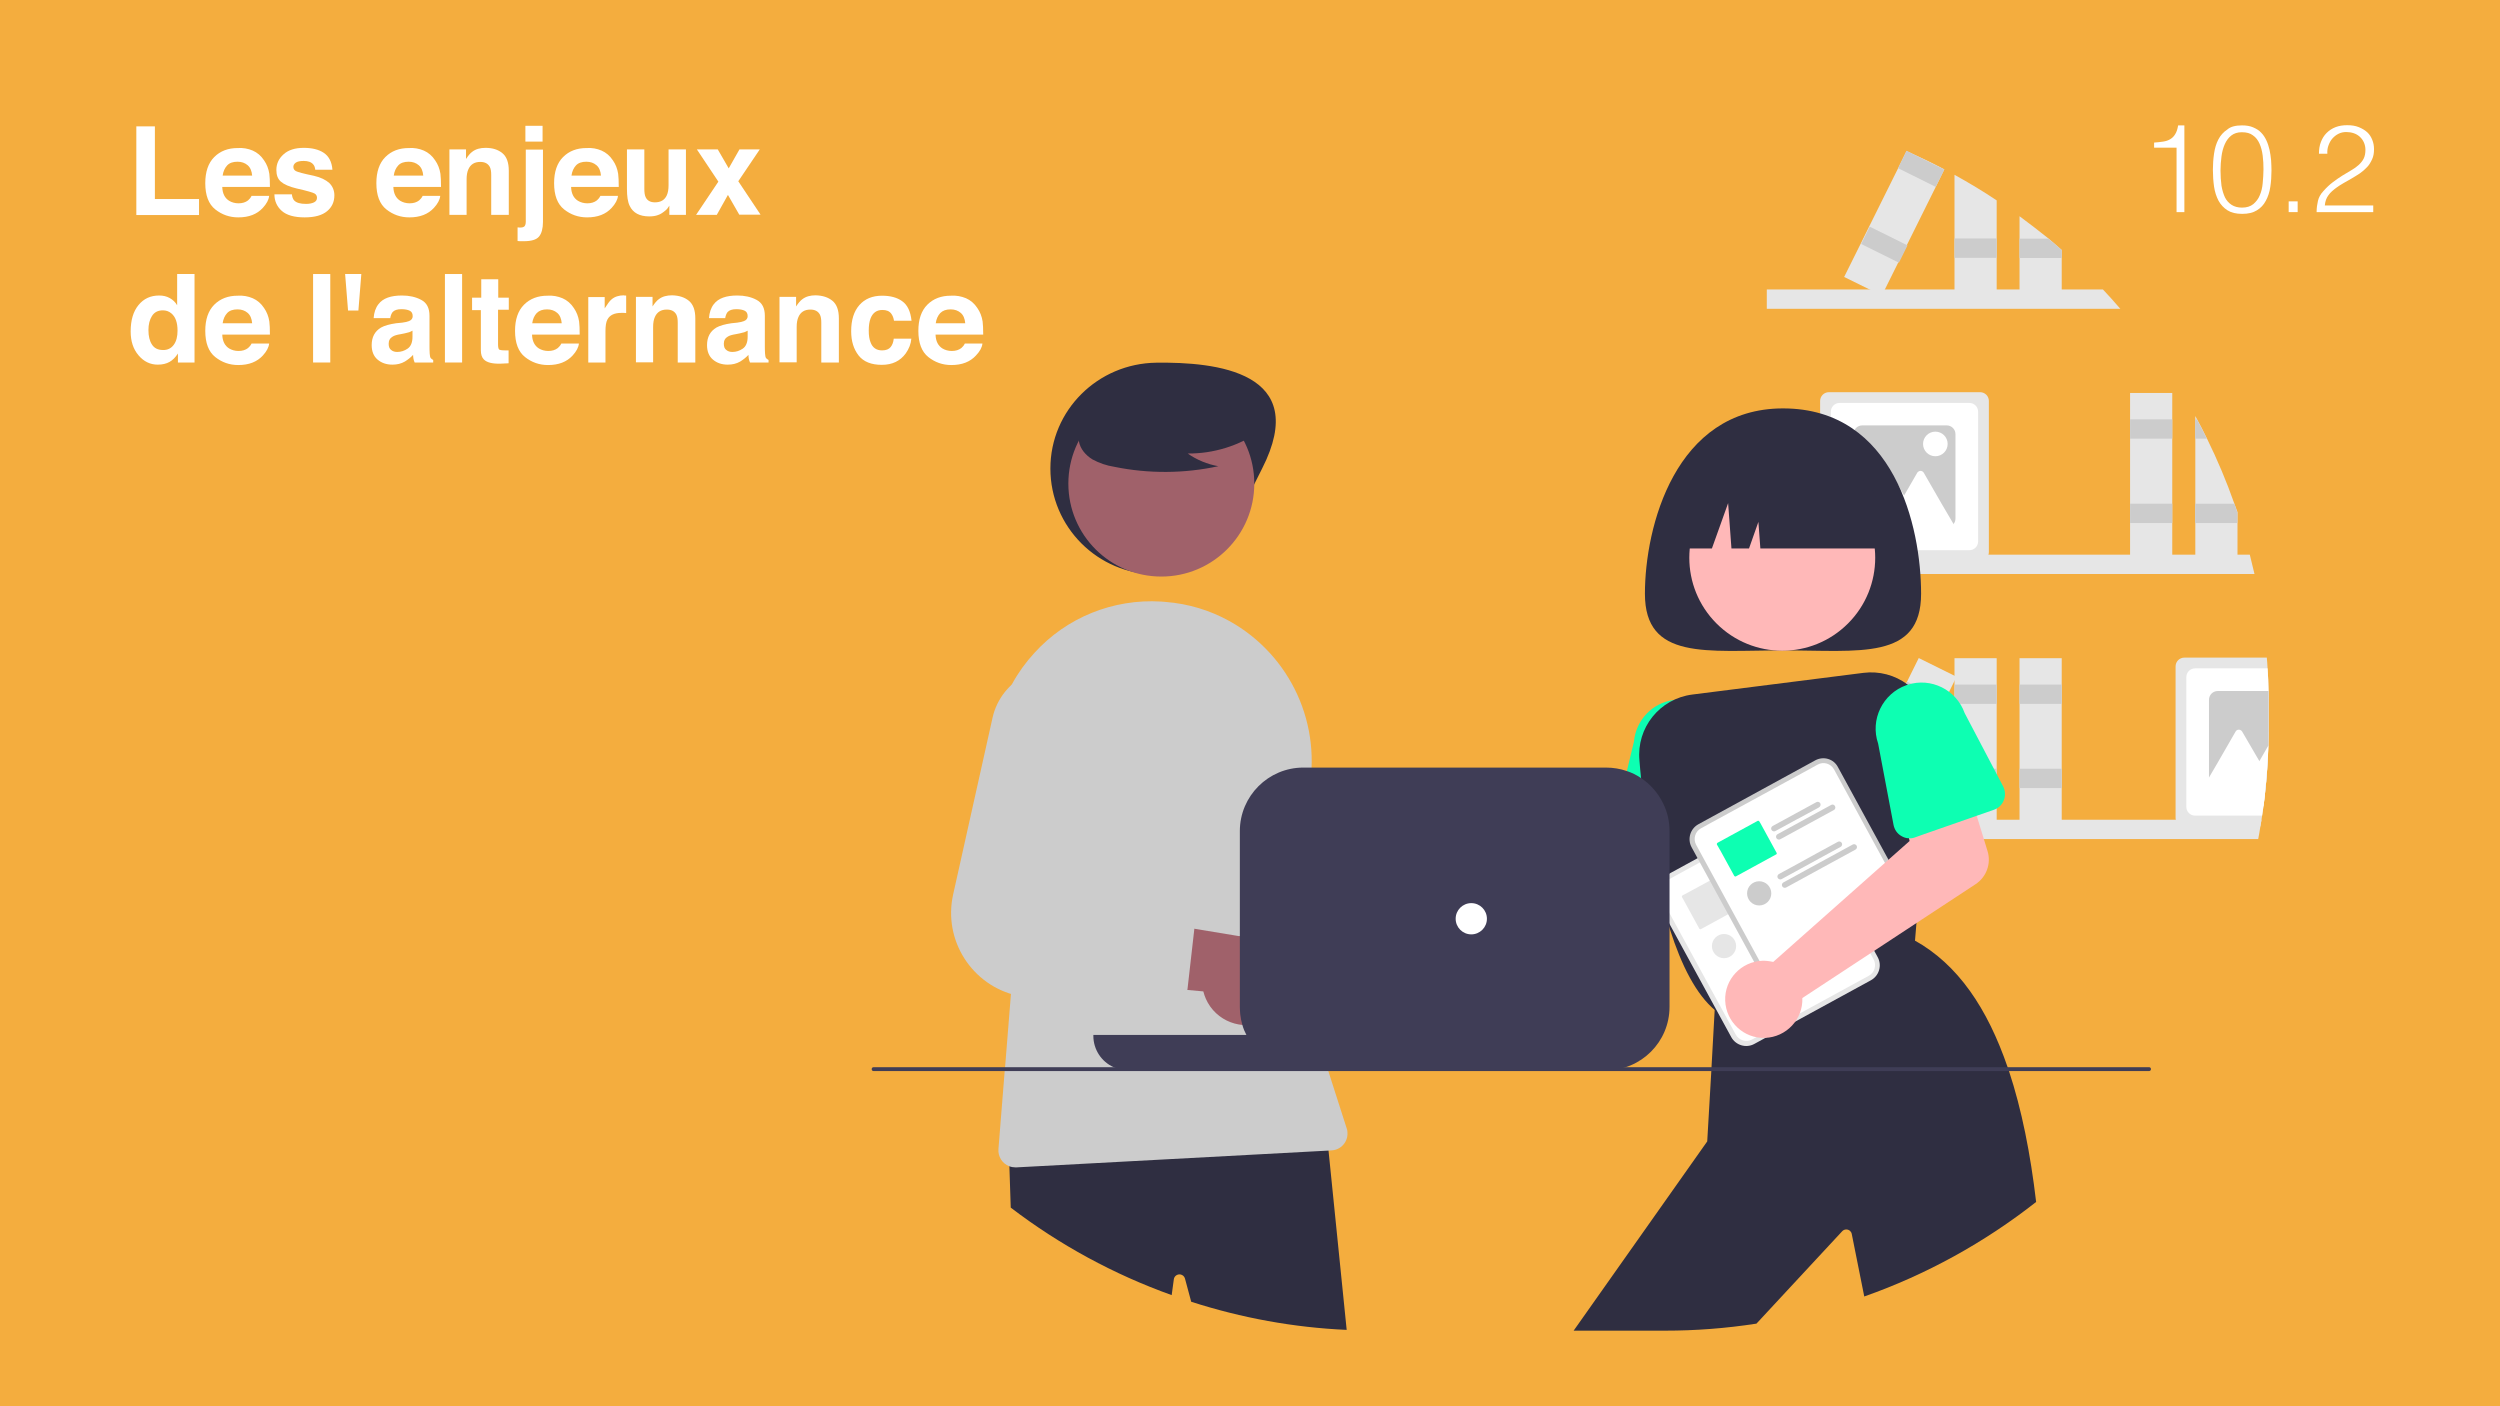 <?xml version="1.0" encoding="UTF-8"?>
<!-- Generator: Adobe Illustrator 27.4.1, SVG Export Plug-In . SVG Version: 6.00 Build 0)  -->
<svg xmlns="http://www.w3.org/2000/svg" xmlns:xlink="http://www.w3.org/1999/xlink" version="1.1" id="Calque_1" x="0px" y="0px" viewBox="0 0 1280 720" style="enable-background:new 0 0 1280 720;" xml:space="preserve">
<style type="text/css">
	.st0{fill:#F4AD3E;}
	.st1{fill:#FFFFFF;}
	.st2{fill:#E6E6E6;}
	.st3{fill:#CCCCCC;}
	.st4{fill:#FFB8B8;}
	.st5{fill:#0DFFB2;}
	.st6{fill:#2F2E41;}
	.st7{fill:#A0616A;}
	.st8{fill:#3F3D56;}
</style>
<rect class="st0" width="1280" height="720"></rect>
<g>
	<path class="st1" d="M69.8,64.7h9.5v37.2h22.6v8.2H69.8V64.7z"></path>
	<path class="st1" d="M129.4,77.1c2.3,1,4.3,2.7,5.8,5c1.4,2,2.3,4.3,2.7,6.9c0.2,1.5,0.3,3.8,0.3,6.7h-24.4   c0.1,3.4,1.3,5.7,3.5,7.1c1.3,0.8,3,1.3,4.8,1.3c2,0,3.6-0.5,4.9-1.5c0.7-0.6,1.3-1.3,1.8-2.3h9c-0.2,2-1.3,4-3.2,6.1   c-3,3.3-7.2,4.9-12.6,4.9c-4.5,0-8.4-1.4-11.8-4.1s-5.1-7.2-5.1-13.4c0-5.8,1.5-10.3,4.6-13.4c3.1-3.1,7.1-4.6,12-4.6   C124.4,75.6,127.1,76.1,129.4,77.1z M116.3,84.7c-1.2,1.3-2,3-2.3,5.2h15.1c-0.2-2.3-0.9-4.1-2.3-5.3c-1.4-1.2-3.1-1.8-5.2-1.8   C119.3,82.8,117.5,83.4,116.3,84.7z"></path>
	<path class="st1" d="M149.4,99.3c0.2,1.6,0.6,2.7,1.2,3.3c1.1,1.2,3.1,1.8,6.1,1.8c1.7,0,3.1-0.3,4.1-0.8s1.5-1.3,1.5-2.3   c0-1-0.4-1.7-1.2-2.2c-0.8-0.5-3.9-1.4-9.2-2.6c-3.8-0.9-6.5-2.1-8.1-3.5c-1.6-1.4-2.3-3.4-2.3-6c0-3.1,1.2-5.8,3.7-8   c2.4-2.2,5.9-3.3,10.3-3.3c4.2,0,7.6,0.8,10.2,2.5s4.2,4.6,4.5,8.7h-8.8c-0.1-1.1-0.4-2-1-2.7c-1-1.2-2.6-1.8-4.9-1.8   c-1.9,0-3.3,0.3-4.1,0.9c-0.8,0.6-1.2,1.3-1.2,2.1c0,1,0.4,1.7,1.3,2.2c0.9,0.5,3.9,1.3,9.2,2.4c3.5,0.8,6.1,2.1,7.9,3.7   c1.7,1.7,2.6,3.8,2.6,6.3c0,3.3-1.2,6-3.7,8.1c-2.5,2.1-6.3,3.2-11.5,3.2c-5.3,0-9.2-1.1-11.7-3.3c-2.5-2.2-3.8-5.1-3.8-8.5H149.4z   "></path>
	<path class="st1" d="M217,77.1c2.3,1,4.3,2.7,5.8,5c1.4,2,2.3,4.3,2.7,6.9c0.2,1.5,0.3,3.8,0.3,6.7h-24.4c0.1,3.4,1.3,5.7,3.5,7.1   c1.3,0.8,3,1.3,4.8,1.3c2,0,3.6-0.5,4.9-1.5c0.7-0.6,1.3-1.3,1.8-2.3h9c-0.2,2-1.3,4-3.2,6.1c-3,3.3-7.2,4.9-12.6,4.9   c-4.5,0-8.4-1.4-11.8-4.1s-5.1-7.2-5.1-13.4c0-5.8,1.5-10.3,4.6-13.4c3.1-3.1,7.1-4.6,12-4.6C212,75.6,214.7,76.1,217,77.1z    M203.9,84.7c-1.2,1.3-2,3-2.3,5.2h15.1c-0.2-2.3-0.9-4.1-2.3-5.3c-1.4-1.2-3.1-1.8-5.2-1.8C206.9,82.8,205.1,83.4,203.9,84.7z"></path>
	<path class="st1" d="M257.2,78.4c2.2,1.8,3.3,4.8,3.3,9V110h-9V89.6c0-1.8-0.2-3.1-0.7-4.1c-0.9-1.7-2.5-2.6-4.9-2.6   c-3,0-5,1.3-6.1,3.8c-0.6,1.3-0.9,3-0.9,5.1V110h-8.8V76.5h8.5v4.9c1.1-1.7,2.2-3,3.2-3.7c1.8-1.4,4.1-2,6.8-2   C252.2,75.7,255,76.6,257.2,78.4z"></path>
	<path class="st1" d="M264.9,116.4c0.5,0,0.8,0.1,1,0.1c0.2,0,0.4,0,0.6,0c0.9,0,1.5-0.2,2-0.6c0.4-0.4,0.7-1.2,0.7-2.4V76.6h8.8v37   c0,3.4-0.7,5.9-2,7.5c-1.3,1.6-3.9,2.4-7.8,2.4c-0.3,0-0.7,0-1.2,0c-0.5,0-1.2,0-2-0.1V116.4z M277.8,72.5h-8.8v-8.1h8.8V72.5z"></path>
	<path class="st1" d="M308,77.1c2.3,1,4.3,2.7,5.8,5c1.4,2,2.3,4.3,2.7,6.9c0.2,1.5,0.3,3.8,0.3,6.7h-24.4c0.1,3.4,1.3,5.7,3.5,7.1   c1.3,0.8,3,1.3,4.8,1.3c2,0,3.6-0.5,4.9-1.5c0.7-0.6,1.3-1.3,1.8-2.3h9c-0.2,2-1.3,4-3.2,6.1c-3,3.3-7.2,4.9-12.6,4.9   c-4.5,0-8.4-1.4-11.8-4.1s-5.1-7.2-5.1-13.4c0-5.8,1.5-10.3,4.6-13.4c3.1-3.1,7.1-4.6,12-4.6C303.1,75.6,305.7,76.1,308,77.1z    M294.9,84.7c-1.2,1.3-2,3-2.3,5.2h15.1c-0.2-2.3-0.9-4.1-2.3-5.3c-1.4-1.2-3.1-1.8-5.2-1.8C297.9,82.8,296.1,83.4,294.9,84.7z"></path>
	<path class="st1" d="M329.9,76.5v20.2c0,1.9,0.2,3.3,0.7,4.3c0.8,1.7,2.4,2.6,4.7,2.6c3,0,5-1.2,6.1-3.6c0.6-1.3,0.9-3,0.9-5.2   V76.5h8.9V110h-8.5v-4.7c-0.1,0.1-0.3,0.4-0.6,0.9c-0.3,0.5-0.7,1-1.2,1.4c-1.4,1.2-2.7,2.1-4,2.5c-1.3,0.5-2.8,0.7-4.5,0.7   c-4.9,0-8.3-1.8-10-5.4c-1-2-1.4-4.9-1.4-8.7V76.5H329.9z"></path>
	<path class="st1" d="M356.4,110l11.4-17l-11-16.5h10.7l5.6,9.7l5.5-9.7h10.4l-11,16.3l11.4,17.1h-10.9l-5.8-10.1L367,110H356.4z"></path>
	<path class="st1" d="M86.9,152.6c1.6,0.9,2.9,2.1,3.8,3.7v-16h8.9v45.3h-8.5V181c-1.3,2-2.7,3.4-4.3,4.3s-3.6,1.4-6,1.4   c-3.9,0-7.2-1.6-9.9-4.8c-2.7-3.2-4-7.2-4-12.2c0-5.7,1.3-10.2,4-13.5s6.2-4.9,10.6-4.9C83.5,151.3,85.3,151.7,86.9,152.6z    M89,176.5c1.3-1.8,1.9-4.2,1.9-7.2c0-4.1-1-7-3.1-8.8c-1.3-1.1-2.7-1.6-4.4-1.6c-2.6,0-4.4,1-5.6,2.9c-1.2,1.9-1.8,4.3-1.8,7.2   c0,3.1,0.6,5.6,1.8,7.4c1.2,1.9,3.1,2.8,5.6,2.8C85.8,179.3,87.7,178.3,89,176.5z"></path>
	<path class="st1" d="M129.4,152.7c2.3,1,4.3,2.7,5.8,5c1.4,2,2.3,4.3,2.7,6.9c0.2,1.5,0.3,3.8,0.3,6.7h-24.4   c0.1,3.4,1.3,5.7,3.5,7.1c1.3,0.8,3,1.3,4.8,1.3c2,0,3.6-0.5,4.9-1.5c0.7-0.6,1.3-1.3,1.8-2.3h9c-0.2,2-1.3,4-3.2,6.1   c-3,3.3-7.2,4.9-12.6,4.9c-4.5,0-8.4-1.4-11.8-4.1s-5.1-7.2-5.1-13.4c0-5.8,1.5-10.3,4.6-13.4c3.1-3.1,7.1-4.6,12-4.6   C124.4,151.2,127.1,151.7,129.4,152.7z M116.3,160.3c-1.2,1.3-2,3-2.3,5.2h15.1c-0.2-2.3-0.9-4.1-2.3-5.3c-1.4-1.2-3.1-1.8-5.2-1.8   C119.3,158.4,117.5,159,116.3,160.3z"></path>
	<path class="st1" d="M169.1,185.6h-8.8v-45.3h8.8V185.6z"></path>
	<path class="st1" d="M185,140.3l-1.5,18.7h-5.3l-1.5-18.7H185z"></path>
	<path class="st1" d="M205.9,165.2c1.6-0.2,2.8-0.5,3.5-0.8c1.3-0.5,1.9-1.4,1.9-2.5c0-1.4-0.5-2.3-1.5-2.8c-1-0.5-2.4-0.8-4.3-0.8   c-2.1,0-3.6,0.5-4.5,1.5c-0.6,0.8-1,1.8-1.2,3.1h-8.5c0.2-2.9,1-5.3,2.5-7.2c2.3-3,6.3-4.4,12-4.4c3.7,0,7,0.7,9.8,2.2   c2.9,1.5,4.3,4.2,4.3,8.2v15.4c0,1.1,0,2.4,0.1,3.9c0.1,1.1,0.2,1.9,0.5,2.3c0.3,0.4,0.7,0.7,1.3,1v1.3h-9.5   c-0.3-0.7-0.5-1.3-0.6-1.9c-0.1-0.6-0.2-1.3-0.2-2c-1.2,1.3-2.6,2.4-4.2,3.4c-1.9,1.1-4,1.6-6.4,1.6c-3.1,0-5.6-0.9-7.6-2.6   c-2-1.7-3-4.2-3-7.4c0-4.1,1.6-7.1,4.8-9c1.8-1,4.3-1.7,7.7-2.2L205.9,165.2z M211.2,169.3c-0.6,0.3-1.1,0.6-1.7,0.8   c-0.6,0.2-1.4,0.4-2.4,0.6l-2,0.4c-1.9,0.3-3.2,0.7-4,1.2c-1.4,0.8-2.1,2-2.1,3.7c0,1.5,0.4,2.6,1.3,3.2c0.8,0.7,1.9,1,3.1,1   c1.9,0,3.7-0.6,5.3-1.7c1.6-1.1,2.5-3.1,2.5-6.1V169.3z"></path>
	<path class="st1" d="M236.6,185.6h-8.8v-45.3h8.8V185.6z"></path>
	<path class="st1" d="M241.7,158.6v-6.2h4.7V143h8.7v9.4h5.4v6.2H255v17.7c0,1.4,0.2,2.2,0.5,2.6c0.3,0.3,1.4,0.5,3.2,0.5   c0.3,0,0.5,0,0.8,0s0.6,0,0.9,0v6.6l-4.2,0.2c-4.1,0.1-7-0.6-8.5-2.2c-1-1-1.5-2.6-1.5-4.6v-20.6H241.7z"></path>
	<path class="st1" d="M288,152.7c2.3,1,4.3,2.7,5.8,5c1.4,2,2.3,4.3,2.7,6.9c0.2,1.5,0.3,3.8,0.3,6.7h-24.4c0.1,3.4,1.3,5.7,3.5,7.1   c1.3,0.8,3,1.3,4.8,1.3c2,0,3.6-0.5,4.9-1.5c0.7-0.6,1.3-1.3,1.8-2.3h9c-0.2,2-1.3,4-3.2,6.1c-3,3.3-7.2,4.9-12.6,4.9   c-4.5,0-8.4-1.4-11.8-4.1s-5.1-7.2-5.1-13.4c0-5.8,1.5-10.3,4.6-13.4c3.1-3.1,7.1-4.6,12-4.6C283,151.2,285.6,151.7,288,152.7z    M274.8,160.3c-1.2,1.3-2,3-2.3,5.2h15.1c-0.2-2.3-0.9-4.1-2.3-5.3c-1.4-1.2-3.1-1.8-5.2-1.8C277.8,158.4,276.1,159,274.8,160.3z"></path>
	<path class="st1" d="M319.8,151.3c0.1,0,0.4,0,0.8,0v9c-0.6-0.1-1-0.1-1.5-0.1s-0.8,0-1,0c-3.5,0-5.9,1.1-7.1,3.4   c-0.7,1.3-1,3.3-1,6v16h-8.8v-33.5h8.4v5.8c1.4-2.2,2.5-3.8,3.5-4.6c1.6-1.4,3.8-2.1,6.4-2.1C319.5,151.3,319.7,151.3,319.8,151.3z   "></path>
	<path class="st1" d="M352.7,154c2.2,1.8,3.3,4.8,3.3,9v22.6h-9v-20.4c0-1.8-0.2-3.1-0.7-4.1c-0.9-1.7-2.5-2.6-4.9-2.6   c-3,0-5,1.3-6.1,3.8c-0.6,1.3-0.9,3-0.9,5.1v18.1h-8.8v-33.5h8.5v4.9c1.1-1.7,2.2-3,3.2-3.7c1.8-1.4,4.1-2,6.8-2   C347.7,151.3,350.5,152.2,352.7,154z"></path>
	<path class="st1" d="M377.4,165.2c1.6-0.2,2.8-0.5,3.5-0.8c1.3-0.5,1.9-1.4,1.9-2.5c0-1.4-0.5-2.3-1.5-2.8c-1-0.5-2.4-0.8-4.3-0.8   c-2.1,0-3.6,0.5-4.5,1.5c-0.6,0.8-1,1.8-1.2,3.1H363c0.2-2.9,1-5.3,2.5-7.2c2.3-3,6.3-4.4,12-4.4c3.7,0,7,0.7,9.8,2.2   c2.9,1.5,4.3,4.2,4.3,8.2v15.4c0,1.1,0,2.4,0.1,3.9c0.1,1.1,0.2,1.9,0.5,2.3s0.7,0.7,1.3,1v1.3h-9.5c-0.3-0.7-0.5-1.3-0.6-1.9   s-0.2-1.3-0.2-2c-1.2,1.3-2.6,2.4-4.2,3.4c-1.9,1.1-4,1.6-6.4,1.6c-3.1,0-5.6-0.9-7.6-2.6c-2-1.7-3-4.2-3-7.4c0-4.1,1.6-7.1,4.8-9   c1.8-1,4.3-1.7,7.7-2.2L377.4,165.2z M382.8,169.3c-0.6,0.3-1.1,0.6-1.7,0.8c-0.6,0.2-1.4,0.4-2.4,0.6l-2,0.4   c-1.9,0.3-3.2,0.7-4,1.2c-1.4,0.8-2.1,2-2.1,3.7c0,1.5,0.4,2.6,1.3,3.2c0.8,0.7,1.9,1,3.1,1c1.9,0,3.7-0.6,5.3-1.7   c1.6-1.1,2.5-3.1,2.5-6.1V169.3z"></path>
	<path class="st1" d="M426.2,154c2.2,1.8,3.3,4.8,3.3,9v22.6h-9v-20.4c0-1.8-0.2-3.1-0.7-4.1c-0.9-1.7-2.5-2.6-4.9-2.6   c-3,0-5,1.3-6.1,3.8c-0.6,1.3-0.9,3-0.9,5.1v18.1h-8.8v-33.5h8.5v4.9c1.1-1.7,2.2-3,3.2-3.7c1.8-1.4,4.1-2,6.8-2   C421.2,151.3,424,152.2,426.2,154z"></path>
	<path class="st1" d="M457.7,164.1c-0.2-1.3-0.6-2.4-1.3-3.4c-1-1.4-2.5-2-4.6-2c-3,0-5,1.5-6.1,4.4c-0.6,1.6-0.9,3.6-0.9,6.2   c0,2.5,0.3,4.4,0.9,5.9c1,2.8,3,4.2,5.9,4.2c2.1,0,3.5-0.6,4.4-1.7s1.4-2.5,1.6-4.3h9c-0.2,2.7-1.2,5.2-2.9,7.6   c-2.8,3.8-6.8,5.8-12.2,5.8c-5.4,0-9.4-1.6-11.9-4.8c-2.5-3.2-3.8-7.3-3.8-12.4c0-5.8,1.4-10.2,4.2-13.4s6.7-4.8,11.6-4.8   c4.2,0,7.7,0.9,10.3,2.8c2.7,1.9,4.3,5.2,4.8,10H457.7z"></path>
	<path class="st1" d="M494.6,152.7c2.3,1,4.3,2.7,5.8,5c1.4,2,2.3,4.3,2.7,6.9c0.2,1.5,0.3,3.8,0.3,6.7h-24.4   c0.1,3.4,1.3,5.7,3.5,7.1c1.3,0.8,3,1.3,4.8,1.3c2,0,3.6-0.5,4.9-1.5c0.7-0.6,1.3-1.3,1.8-2.3h9c-0.2,2-1.3,4-3.3,6.1   c-3,3.3-7.2,4.9-12.6,4.9c-4.5,0-8.4-1.4-11.8-4.1s-5.1-7.2-5.1-13.4c0-5.8,1.5-10.3,4.6-13.4c3.1-3.1,7.1-4.6,12-4.6   C489.6,151.2,492.2,151.7,494.6,152.7z M481.4,160.3c-1.2,1.3-2,3-2.3,5.2h15.1c-0.2-2.3-0.9-4.1-2.3-5.3c-1.4-1.2-3.1-1.8-5.2-1.8   C484.4,158.4,482.7,159,481.4,160.3z"></path>
</g>
<g>
	<path class="st1" d="M1114.4,75.6h-11.5V73c1.7-0.1,3.2-0.3,4.6-0.5c1.4-0.2,2.6-0.6,3.6-1.2c1-0.6,1.9-1.4,2.6-2.6   c0.7-1.1,1.2-2.6,1.5-4.5h3.2v44.4h-4V75.6z"></path>
	<path class="st1" d="M1147.9,64.2c2.2,0,4.1,0.3,5.7,1c1.6,0.7,3,1.5,4.1,2.7c1.1,1.1,2,2.5,2.7,4c0.7,1.5,1.2,3.1,1.6,4.8   s0.6,3.5,0.8,5.3c0.1,1.8,0.2,3.6,0.2,5.3c0,2.9-0.2,5.8-0.6,8.4c-0.4,2.7-1.2,5.1-2.3,7.1c-1.1,2.1-2.6,3.7-4.6,4.9   c-1.9,1.2-4.4,1.8-7.5,1.8c-3.1,0-5.6-0.6-7.5-1.8s-3.5-2.9-4.6-4.9c-1.1-2.1-1.9-4.5-2.3-7.2c-0.4-2.8-0.6-5.7-0.6-8.7   c0-2.8,0.2-5.6,0.6-8.3c0.4-2.7,1.1-5.1,2.2-7.2s2.6-3.8,4.6-5.1C1142.1,64.8,1144.7,64.2,1147.9,64.2z M1158.9,86.7   c0-2.4-0.1-4.7-0.4-7c-0.3-2.3-0.8-4.3-1.6-6.1c-0.8-1.8-1.9-3.3-3.4-4.3c-1.4-1.1-3.3-1.6-5.7-1.6c-2.2,0-4,0.6-5.4,1.7   c-1.4,1.1-2.5,2.6-3.3,4.4c-0.8,1.8-1.4,3.9-1.7,6.3c-0.3,2.4-0.5,4.7-0.5,7.2c0,2.9,0.2,5.4,0.5,7.8c0.4,2.3,1,4.3,1.8,6   c0.8,1.6,2,2.9,3.4,3.8c1.4,0.9,3.2,1.4,5.3,1.4c2.4,0,4.3-0.6,5.8-1.8c1.4-1.2,2.6-2.7,3.3-4.5c0.8-1.8,1.3-3.9,1.5-6.2   S1158.9,89,1158.9,86.7z"></path>
	<path class="st1" d="M1171.8,108.6v-5.5h4.6v5.5H1171.8z"></path>
	<path class="st1" d="M1187.3,78.7c0-2.2,0.3-4.2,1-6s1.6-3.3,2.9-4.6c1.3-1.3,2.8-2.3,4.6-3c1.8-0.7,3.8-1,6-1c2.2,0,4.2,0.3,5.9,1   c1.7,0.7,3.1,1.5,4.3,2.6c1.2,1.1,2,2.4,2.6,3.9c0.6,1.5,0.9,3.1,0.9,4.8c0,2-0.3,3.7-1,5.2c-0.7,1.5-1.5,2.9-2.6,4   c-1.1,1.2-2.3,2.2-3.7,3.2c-1.4,0.9-2.8,1.8-4.2,2.6c-1.4,0.8-2.8,1.6-4.2,2.4c-1.4,0.8-2.6,1.6-3.7,2.4c-0.7,0.5-1.4,1.1-2.1,1.7   c-0.7,0.6-1.3,1.3-1.8,2c-0.5,0.7-1,1.5-1.3,2.4c-0.3,0.9-0.5,1.8-0.6,2.9h24.8v3.4h-29c0-2.1,0.3-4.1,0.7-5.8   c0.4-1.7,1.3-3.4,2.8-5c1.6-1.8,3.2-3.3,4.8-4.5c1.7-1.3,3.3-2.4,4.9-3.4c1.6-1,3.1-1.9,4.5-2.7c1.4-0.8,2.7-1.7,3.8-2.7   c1.1-1,2-2.1,2.6-3.3c0.6-1.2,0.9-2.7,0.9-4.5c0-1.4-0.3-2.7-0.8-3.8c-0.5-1.1-1.2-2.1-2.1-2.9c-0.9-0.8-1.9-1.4-3.1-1.8   c-1.2-0.4-2.5-0.6-3.8-0.6c-1.5,0-2.8,0.3-4,0.9c-1.2,0.6-2.2,1.4-3.1,2.4c-0.9,1-1.5,2.2-2,3.5c-0.5,1.3-0.7,2.8-0.6,4.3H1187.3z"></path>
</g>
<path class="st2" d="M1151.9,284c0.8,3.3,1.6,6.6,2.4,9.9H904.6V284H1151.9z"></path>
<path class="st2" d="M1144,257.9c-4-11.4-8.7-22.5-14-33.3c-1.6-3.3-3.3-6.6-5.1-9.9c-0.3-0.6-0.6-1.1-0.9-1.7v73.6h21.6v-24.4  L1144,257.9z"></path>
<path class="st3" d="M1129.9,224.6h-6v-9.9h0.9C1126.6,218,1128.3,221.3,1129.9,224.6z"></path>
<polygon class="st3" points="1144,257.9 1123.9,257.9 1123.9,267.8 1145.5,267.8 1145.5,262.3 "></polygon>
<rect x="1090.6" y="201.2" class="st2" width="21.6" height="85.4"></rect>
<rect x="1090.6" y="214.7" class="st3" width="21.6" height="9.9"></rect>
<rect x="1090.6" y="257.9" class="st3" width="21.6" height="9.9"></rect>
<path class="st2" d="M1013.8,200.8h-77.4c-2.5,0-4.5,2-4.5,4.5v77.4c0,0.4,0.1,0.9,0.2,1.3c0.6,1.9,2.3,3.2,4.3,3.2h77.4  c2,0,3.7-1.3,4.3-3.2c0.1-0.4,0.2-0.9,0.2-1.3v-77.4C1018.3,202.8,1016.3,200.8,1013.8,200.8z"></path>
<path class="st1" d="M1008.3,206.3h-66.4c-2.5,0-4.5,2-4.5,4.5v66.4c0,2.5,2,4.5,4.5,4.5h66.4c2.5,0,4.5-2,4.5-4.5v-66.4  C1012.8,208.3,1010.8,206.3,1008.3,206.3z"></path>
<path class="st3" d="M996.7,217.8h-43.2c-2.5,0-4.5,2-4.5,4.5v43.2c0,2.5,2,4.5,4.5,4.5h43.2c2.5,0,4.5-2,4.5-4.5v-43.2  C1001.2,219.8,999.2,217.8,996.7,217.8z"></path>
<path class="st1" d="M994.1,257.9l-9.1-15.8c-0.6-1-1.8-1.3-2.7-0.7c-0.3,0.2-0.6,0.4-0.7,0.7l-6.7,11.6l-8.7-15.1  c-0.6-1-1.8-1.3-2.7-0.7c-0.3,0.2-0.6,0.4-0.7,0.7l-9.1,15.8l-10.9,18.8h21l-2.1,3.6h43.5L994.1,257.9z"></path>
<circle class="st1" cx="990.9" cy="227.3" r="6.3"></circle>
<path class="st2" d="M1161.5,353.8c-0.1-3.9-0.2-7.7-0.5-11.6c-0.1-1.8-0.2-3.7-0.4-5.5h-42.2c-2.5,0-4.5,2-4.5,4.5v77.4  c0,0.4,0,0.7,0.1,1c0.5,2,2.3,3.4,4.4,3.5h38.9c0.2-1.1,0.4-2.3,0.6-3.5c0.1-0.7,0.2-1.4,0.3-2c0.2-1.6,0.5-3.3,0.7-4.9  c0.3-2.2,0.6-4.4,0.8-6.7c0.9-8,1.4-16.1,1.7-24.4v0c0.1-3.1,0.1-6.2,0.1-9.3v-12C1161.6,358.2,1161.5,356,1161.5,353.8z"></path>
<path class="st1" d="M1161.5,353.8c-0.1-3.9-0.2-7.7-0.5-11.6h-37.1c-2.5,0-4.5,2-4.5,4.5v66.4c0,2.5,2,4.5,4.5,4.5h34.3  c0.2-1.6,0.5-3.3,0.7-4.9c0.3-2.2,0.6-4.4,0.8-6.7c0.9-8,1.4-16.1,1.7-24.4v0c0.1-3.1,0.1-6.2,0.1-9.3v-12  C1161.6,358.2,1161.5,356,1161.5,353.8z"></path>
<path class="st3" d="M1161.5,353.8h-26c-2.5,0-4.5,2-4.5,4.5v43.2c0,2.5,2,4.5,4.5,4.5h24.2c0.9-8,1.4-16.1,1.7-24.4v0  c0.1-3.1,0.1-6.2,0.1-9.3v-12C1161.6,358.2,1161.5,356,1161.5,353.8z"></path>
<path class="st1" d="M1161.4,381.7c-0.2,8.2-0.8,16.3-1.7,24.4c-0.2,2.2-0.5,4.5-0.8,6.7h-15.4l2.1-3.6h-21l6.4-11.1l4.5-7.7  l9.1-15.8c0.5-1,1.8-1.3,2.7-0.7c0.3,0.2,0.6,0.4,0.7,0.7l8.8,15.1L1161.4,381.7z"></path>
<path class="st2" d="M1085.6,158.1H904.6v-9.9h172.1C1079.7,151.4,1082.7,154.7,1085.6,158.1z"></path>
<path class="st2" d="M1000.7,89.5c7.4,4.1,14.6,8.4,21.6,13.1v48.3h-21.6V89.5z"></path>
<rect x="1000.7" y="122.1" class="st3" width="21.6" height="9.9"></rect>
<path class="st2" d="M1055.6,128v22.9H1034v-40.2c5,3.7,9.9,7.5,14.8,11.4C1051.1,124,1053.3,126,1055.6,128z"></path>
<path class="st3" d="M1055.6,128v4.1H1034v-9.9h14.8C1051.1,124,1053.3,126,1055.6,128z"></path>
<path class="st2" d="M978.7,78.5c5.7,2.6,11.3,5.3,16.8,8.2l-4.4,9l-14.8,29.8l-4.4,8.9l-6.9,13.9l-1.5,3.1l-6.1-3.1l-13.2-6.5  l8.4-16.9h0l4.4-8.9l14.8-29.8l4.3-8.8l0-0.1L978.7,78.5z"></path>
<polygon class="st3" points="995.5,86.8 991.1,95.7 971.8,86.1 976.1,77.3 976.2,77.2 978.7,78.5 "></polygon>
<rect x="959.6" y="114.3" transform="matrix(0.444 -0.896 0.896 0.444 424.427 933.97)" class="st3" width="9.9" height="21.6"></rect>
<path class="st2" d="M1157.9,419.7c-0.2,1.1-0.4,2.3-0.6,3.5c-0.3,2.2-0.7,4.3-1.1,6.4H904.6v-9.9H1157.9z"></path>
<rect x="1000.7" y="337" class="st2" width="21.6" height="85.4"></rect>
<rect x="1000.7" y="350.5" class="st3" width="21.6" height="9.9"></rect>
<rect x="1000.7" y="393.6" class="st3" width="21.6" height="9.9"></rect>
<rect x="1034" y="337" class="st2" width="21.6" height="85.4"></rect>
<rect x="1034" y="350.5" class="st3" width="21.6" height="9.9"></rect>
<rect x="1034" y="393.6" class="st3" width="21.6" height="9.9"></rect>
<rect x="930.2" y="368.9" transform="matrix(0.444 -0.896 0.896 0.444 200.941 1083.1)" class="st2" width="85.4" height="21.6"></rect>
<rect x="978.7" y="347.2" transform="matrix(0.444 -0.896 0.896 0.444 226.427 1080.65)" class="st3" width="9.9" height="21.6"></rect>
<rect x="959.6" y="385.8" transform="matrix(0.444 -0.896 0.896 0.444 181.119 1085.005)" class="st3" width="9.9" height="21.6"></rect>
<path class="st4" d="M739.1,457.8c0.9,0.5,1.8,1.1,2.6,1.8l89-27.7l5-22.1L870,413l-5.1,40c-0.8,6.6-6,11.9-12.6,13l-104.8,16.6  c-4.2,10.1-15.7,14.9-25.8,10.7c-10.1-4.2-14.9-15.7-10.7-25.8c4.2-10.1,15.7-14.9,25.8-10.7C737.6,457.1,738.3,457.4,739.1,457.8z"></path>
<path class="st5" d="M885.9,426.3l-0.6-10.1v0l-0.2-2.8l-1.7-29.7c1.1-12.9-8.5-24.2-21.3-25.4c-1.8-0.2-3.6-0.1-5.3,0.1  c-10.8,1.5-19.2,10.3-20.2,21.2l-3.6,15l-6.3,26.3c-0.9,3.8,0.9,7.7,4.3,9.5c1,0.5,2,0.8,3.1,0.9l10.5,0.9l10.1,0.9l11.7,1l0.8,0.1  l2.2,0.2l7.2,0.6h0c2.4,0.2,4.9-0.7,6.6-2.4c0.6-0.6,1.2-1.3,1.6-2.1C885.6,429.3,886,427.8,885.9,426.3L885.9,426.3z"></path>
<path class="st6" d="M983.6,304c0,34.2-31.6,29-70.7,29s-70.7,5.2-70.7-29s15.5-94.9,70.7-94.9C970,209.1,983.6,269.8,983.6,304z"></path>
<ellipse transform="matrix(0.707 -0.707 0.707 0.707 65.461 728.939)" class="st4" cx="912.6" cy="285.5" rx="47.6" ry="47.6"></ellipse>
<path class="st6" d="M979.6,353c-0.9-0.9-1.9-1.7-2.9-2.5c-6.5-4.9-14.6-7-22.6-6l-87.6,11.1c-16.7,2.1-28.7,17-27.1,33.8  c0.2,2.8,0.5,5.8,0.8,8.8c0.4,3.9,0.9,7.9,1.4,12.1c0.9,7,1.9,14.5,3.2,22c1.1,6.5,2.3,13.1,3.8,19.6c0.4,1.9,0.8,3.8,1.3,5.6  c0,0,0,0,0,0c0,0.2,0.1,0.5,0.2,0.7c0,0,0,0,0,0c0.6,2.6,1.3,5.2,2,7.7c0.3,0.9,0.5,1.9,0.8,2.8c0.7,2.5,1.4,5,2.2,7.4  c5.7,17.9,13.3,33.2,23.2,41.3c0.1,0.1,0.3,0.2,0.4,0.3l0.4,0.3l0.6-0.2l2.5-0.7l2.1-0.6l27.4-8.2l6.8-2l21.9-6.6h0l20-6l2.4-0.7  l17.2-5.2l0.5-6.4l0.7-8.5l0.4-5.1l3.5-40.4l2-23.6l2.2-25.6C989.9,368.8,986.4,359.5,979.6,353z"></path>
<path class="st6" d="M1028.6,548.4c-0.2-0.7-0.5-1.3-0.7-2c-10.3-30-25.4-52.7-47.8-65c0,0,0,0,0,0l-0.4-0.2l-19.4,6.7l-2.4,0.8  l-2.5,0.9l0,0l-18.2,6.3l0,0l-14.3,4.9h0l-13.2,4.6h0l-3.1,1.1l-23.1,8l-2.7,0.9l-2.4,0.8l-0.4,0.1l-0.1,1.1l-1.6,28.9l-0.1,2  l-2.1,36.1l-68.4,96.9h46.8c15.7,0,31.3-1.2,46.8-3.6l43.9-47.3c1.1-1.2,3-1.2,4.1-0.1c0.4,0.4,0.7,0.9,0.8,1.5l6.4,32  c31.8-11.2,61.5-27.6,88-48.4C1039.6,590.7,1035.1,568,1028.6,548.4z"></path>
<path class="st6" d="M857.7,280.8L857.7,280.8h18.8l8.3-23.2l1.7,23.2h9l4.8-13.6l1,13.6h66.8l0,0c0-27.8-22.5-50.4-50.4-50.4l0,0  H908C880.2,230.4,857.7,253,857.7,280.8L857.7,280.8z"></path>
<path class="st7" d="M742,532.8c-11.6,4.9-25-0.6-29.8-12.2c-0.5-1.2-0.9-2.5-1.2-3.8l-80.5-9.1l27-32.3l72.3,13.6  c12.5-2,24.2,6.6,26.2,19.1C757.5,518.5,751.8,528.8,742,532.8L742,532.8z"></path>
<path class="st3" d="M698.6,473l-34-6.1l-2.5-0.4c-7.7-1.4-12.9-8.8-11.5-16.5c0.1-0.5,0.2-1.1,0.4-1.6l16.7-55.5l0.5-1.6  c4.3-14.5-2-30.1-15.2-37.5c-15.6-8.7-35.2-3-43.9,12.5c-1.4,2.5-2.4,5.2-3.1,8l-21.3,86.9l-0.8,3.2c-5.7,23.3,8.5,46.8,31.8,52.5  c2.1,0.5,4.2,0.9,6.3,1.1c0.1,0,0.1,0,0.2,0l12.8,1.1l16.5,1.5l20.8,1.8l19.4,1.7c5.3,0.5,10-3.2,10.9-8.4c0-0.1,0-0.3,0.1-0.4  l4.1-30.8l0-0.3C707.6,479,704,474,698.6,473z"></path>
<path class="st6" d="M646.2,239.9c-13.6,26.7-24.3,54.2-54.2,54.2s-54.2-24.3-54.2-54.2s24.3-53.8,54.2-54.2  C622.4,185.3,671.5,190.2,646.2,239.9z"></path>
<path class="st6" d="M680.2,589.1l-1.2-12.3l-0.9,0l-161.7,7.8l0.4,12.4l0.7,21.3c25,19.1,52.8,34.2,82.4,44.8l1.1-8.1  c0.2-1.6,1.7-2.7,3.3-2.5c1.2,0.2,2.1,1,2.4,2.1l3.2,11.9c25.8,8.3,52.5,13.2,79.6,14.4L680.2,589.1z"></path>
<circle class="st7" cx="594.6" cy="247.6" r="47.6"></circle>
<path class="st3" d="M689.5,577.7l-9.4-29.3l-0.2-0.5l-0.5-1.5l-2.7-8.3c-0.9-2.7-1.7-5.4-2.5-8.2c-0.7-2.5-1.4-4.9-2-7.4  c-0.9-3.4-1.7-6.9-2.4-10.4c-2.4-11.6-4.1-23.5-4.9-35.3c-0.2-3.3-0.4-6.6-0.5-9.9c-0.6-20.2,1.2-40.5,5.4-60.3  c7.5-35.2-8.9-71.1-40.3-88.6c-10.1-5.6-21.2-8.9-32.6-9.8c-0.8-0.1-1.6-0.1-2.4-0.2c-24.5-1.5-48.4,8.1-64.9,26.3  c-4.4,4.8-8.2,10-11.3,15.7c-8.7,15.7-12,33.9-9.3,51.7l11.2,75.5l-2.6,31.8l-3,37.4l-0.2,2l-3.2,39.9c-0.3,3.8,1.9,7.4,5.5,8.8  c1,0.4,2.1,0.6,3.2,0.6c0.2,0,0.3,0,0.5,0l159.8-8.6l1.5-0.1c4.8-0.2,8.5-4.3,8.2-9.1C689.9,579.2,689.8,578.4,689.5,577.7z"></path>
<path class="st6" d="M645.1,220.8c-10.9,7.5-23.8,11.5-37,11.4c4.7,3.3,10.1,5.5,15.7,6.5c-17.6,3.8-35.7,3.9-53.3,0.3  c-3.9-0.6-7.7-1.9-11.2-3.8c-3.4-2.1-6.2-5.3-6.9-9.2c-1.2-6.7,4-12.7,9.4-16.8c16.8-12.5,38.3-16.8,58.5-11.7  c6.5,1.7,13.1,4.5,17.3,9.8s5.5,13.3,1.5,18.8L645.1,220.8z"></path>
<path class="st7" d="M647.5,522.9c-11.5,5.1-25,0-30.1-11.5c-0.5-1.2-1-2.5-1.3-3.8l-80.6-7.4l26.3-32.9l72.6,12  c12.5-2.2,24.4,6.1,26.6,18.5C662.8,508.3,657.2,518.6,647.5,522.9L647.5,522.9z"></path>
<path class="st3" d="M602.9,464.1l-18.2-2.8l-18.4-2.9c-7.8-1.2-13.1-8.5-11.8-16.2c0.1-0.5,0.2-1.1,0.3-1.6l16-57.5  c4-14.6-2.7-30-16-37.2c-8.9-4.7-19.5-5-28.6-0.8c-9.1,4.2-15.8,12.5-18,22.3L488,458c-5.2,23.4,9.6,46.6,33,51.8  c2.1,0.5,4.3,0.8,6.5,0.9l69.6,4.7c5.3,0.4,10-3.4,10.8-8.6c0-0.1,0-0.3,0.1-0.4l3.5-30.8l0-0.3C612,469.8,608.3,464.9,602.9,464.1z  "></path>
<path class="st2" d="M911.4,416.3l-4.2,2.3l-51.4,28.1l-4.2,2.3c-4.2,2.3-5.8,7.6-3.5,11.8l38.3,70.2c2.3,4.2,7.6,5.8,11.8,3.5l0,0  l59.7-32.6l0,0c4.2-2.3,5.8-7.6,3.5-11.8l-38.3-70.2C920.9,415.5,915.6,414,911.4,416.3z"></path>
<path class="st1" d="M912.6,418.5l-4.9,2.7l-49.9,27.2l-4.9,2.7c-3,1.6-4.1,5.4-2.5,8.4l38.3,70.2c1.6,3,5.4,4.1,8.4,2.5l0,0  l59.7-32.6l0,0c3-1.6,4.1-5.4,2.5-8.4L921,420.9C919.3,417.9,915.6,416.8,912.6,418.5z"></path>
<path class="st2" d="M914,438.3c-0.4-0.7-1.3-1-2-0.6l-2,1.1l-20.3,11.1c-0.7,0.4-1,1.3-0.6,2c0.4,0.7,1.3,1,2,0.6l22.3-12.2  C914.1,439.9,914.3,439,914,438.3z"></path>
<path class="st2" d="M921.5,439.7c-0.4-0.7-1.2-1-1.9-0.6c0,0,0,0,0,0l-27.5,15c-0.7,0.4-1,1.3-0.6,2c0.4,0.7,1.3,1,2,0.6  c0,0,0,0,0,0l1.3-0.7l8-4.4h0l18.2-10C921.7,441.3,921.9,440.4,921.5,439.7C921.6,439.7,921.5,439.7,921.5,439.7z"></path>
<path class="st2" d="M891.6,463.6l-8.7-16c-0.2-0.3-0.6-0.5-0.9-0.3l-4.2,2.3l-2.2,1.2l-11.8,6.4l-2.3,1.2c-0.3,0.2-0.5,0.6-0.3,1  l0.6,1l8.2,15c0.2,0.3,0.6,0.5,0.9,0.3l14.1-7.7l2.2-1.2l4.2-2.3C891.7,464.4,891.8,464,891.6,463.6  C891.6,463.6,891.6,463.6,891.6,463.6z"></path>
<path class="st2" d="M925,458.6c-0.4-0.7-1.3-1-2-0.6l-30.2,16.5c-0.5,0.3-0.8,0.9-0.7,1.5c0,0.2,0.1,0.3,0.2,0.4  c0.1,0.1,0.2,0.3,0.3,0.4l0,0c0.5,0.4,1.1,0.5,1.7,0.2l30.2-16.5C925.1,460.2,925.4,459.3,925,458.6C925,458.6,925,458.6,925,458.6z  "></path>
<path class="st2" d="M932.6,460c-0.4-0.7-1.3-1-2-0.6c0,0,0,0,0,0l-35.5,19.3c-0.5,0.3-0.8,0.9-0.7,1.5v0c0,0.2,0.1,0.3,0.1,0.4  c0.1,0.1,0.2,0.3,0.3,0.4c0.5,0.4,1.1,0.5,1.7,0.2L932,462C932.7,461.6,933,460.7,932.6,460z"></path>
<circle class="st2" cx="882.7" cy="484.4" r="6.2"></circle>
<path class="st3" d="M929.4,389.3l-4.2,2.3l-51.4,28.1l-4.2,2.3c-4.2,2.3-5.8,7.6-3.5,11.8l38.3,70.2c2.3,4.2,7.6,5.8,11.8,3.5l0,0  l59.7-32.6l0,0c4.2-2.3,5.8-7.6,3.5-11.8l-38.3-70.2C938.9,388.5,933.6,387,929.4,389.3z"></path>
<path class="st1" d="M930.6,391.5l-4.9,2.7l-49.9,27.2l-4.9,2.7c-3,1.6-4.1,5.4-2.5,8.4l38.3,70.2c1.6,3,5.4,4.1,8.4,2.5l0,0  l59.7-32.6l0,0c3-1.6,4.1-5.4,2.5-8.4L939,393.9C937.3,390.9,933.6,389.8,930.6,391.5z"></path>
<path class="st3" d="M932,411.3c-0.4-0.7-1.3-1-2-0.6l-10.3,5.6l-2.9,1.6l-9.2,5c-0.7,0.4-1,1.3-0.6,2c0.4,0.7,1.3,1,2,0.6l10.8-5.9  l2.3-1.2l9.2-5C932.1,412.9,932.3,412,932,411.3z"></path>
<path class="st3" d="M939.5,412.7c-0.4-0.7-1.2-1-1.9-0.6c0,0,0,0,0,0l-14.3,7.8l-2.2,1.2l-11,6c-0.7,0.4-1,1.3-0.6,2  c0.4,0.7,1.3,1,2,0.6l0,0l11-6l2.2-1.2l14.3-7.8C939.7,414.3,939.9,413.4,939.5,412.7C939.6,412.7,939.5,412.7,939.5,412.7z"></path>
<path class="st5" d="M909.6,436.6l-7-12.8l-1.2-2.2l-0.6-1c-0.2-0.3-0.6-0.5-0.9-0.3l-14.1,7.7l-6.4,3.5c-0.3,0.2-0.5,0.6-0.3,1  l0.6,1l0.6,1.1l0.6,1v0l7,12.8c0.2,0.3,0.6,0.5,0.9,0.3l20.5-11.2C909.7,437.4,909.8,437,909.6,436.6  C909.6,436.6,909.6,436.6,909.6,436.6z"></path>
<path class="st3" d="M943,431.6c-0.4-0.7-1.3-1-2-0.6l-9,4.9l-2.2,1.2l-8.7,4.8l-10.3,5.6c-0.7,0.4-1,1.3-0.6,2c0.4,0.7,1.3,1,2,0.6  l19-10.4l2.2-1.2l9-4.9C943.1,433.2,943.4,432.3,943,431.6C943,431.6,943,431.6,943,431.6z"></path>
<path class="st3" d="M950.6,433c-0.4-0.7-1.3-1-2-0.6c0,0,0,0,0,0l-14.3,7.8l-2.2,1.2l-19,10.4c-0.7,0.4-1,1.3-0.6,2  c0.4,0.7,1.3,1,2,0.6c0,0,0,0,0,0l19-10.4l2.2-1.2L950,435C950.7,434.6,951,433.7,950.6,433z"></path>
<circle class="st3" cx="900.7" cy="457.4" r="6.2"></circle>
<path class="st4" d="M904.8,492c1,0.1,2.1,0.3,3.1,0.5l69.8-61.9l-4.5-22.2l32.6-11.2l11.8,38.5c2,6.4-0.5,13.3-6.1,17L922.8,511  c0.4,10.9-8.2,20-19.1,20.4c-10.9,0.4-20-8.2-20.4-19.1c-0.4-10.9,8.2-20,19.1-20.4C903.2,491.9,904,491.9,904.8,492L904.8,492z"></path>
<path class="st5" d="M1025.7,402.8l-19.8-37.7c-4.2-11.9-17.2-18.4-29.2-14.5c-0.2,0.1-0.4,0.1-0.6,0.2  c-12.2,4.3-18.7,17.7-14.5,29.9l7.9,41.7c0.5,2.4,1.9,4.5,4.1,5.7c1.2,0.7,2.4,1.1,3.8,1.1c1.1,0.1,2.2-0.1,3.2-0.5l4.2-1.5  l27.2-9.5l8.9-3.1c4.4-1.5,6.7-6.4,5.2-10.8C1026,403.6,1025.9,403.2,1025.7,402.8L1025.7,402.8z"></path>
<path class="st8" d="M1100.3,548.4h-653c-0.6,0-1-0.4-1-1s0.4-1,1-1h653c0.6,0,1,0.4,1,1S1100.8,548.4,1100.3,548.4z"></path>
<path class="st8" d="M559.8,529.9v0.5c0,6.9,4.1,13.2,10.4,16c2.2,1,4.6,1.5,7.1,1.5h161.5v-18H559.8z"></path>
<path class="st8" d="M851.5,411.3c-2.6-5.3-6.5-9.8-11.4-13c-2.2-1.5-4.6-2.7-7.1-3.5c-3.4-1.2-7.1-1.8-10.7-1.8h-155  c-17.9,0-32.5,14.6-32.5,32.5v90c0,1.3,0.1,2.5,0.2,3.8c0.2,1.9,0.6,3.7,1.1,5.5c0.5,1.8,1.2,3.5,2.1,5.2c5.5,11,16.8,18,29.1,18  h155c17.9,0,32.5-14.5,32.5-32.5c0,0,0,0,0,0v-90C854.8,420.5,853.7,415.7,851.5,411.3z"></path>
<circle class="st1" cx="753.3" cy="470.4" r="8"></circle>
</svg>
